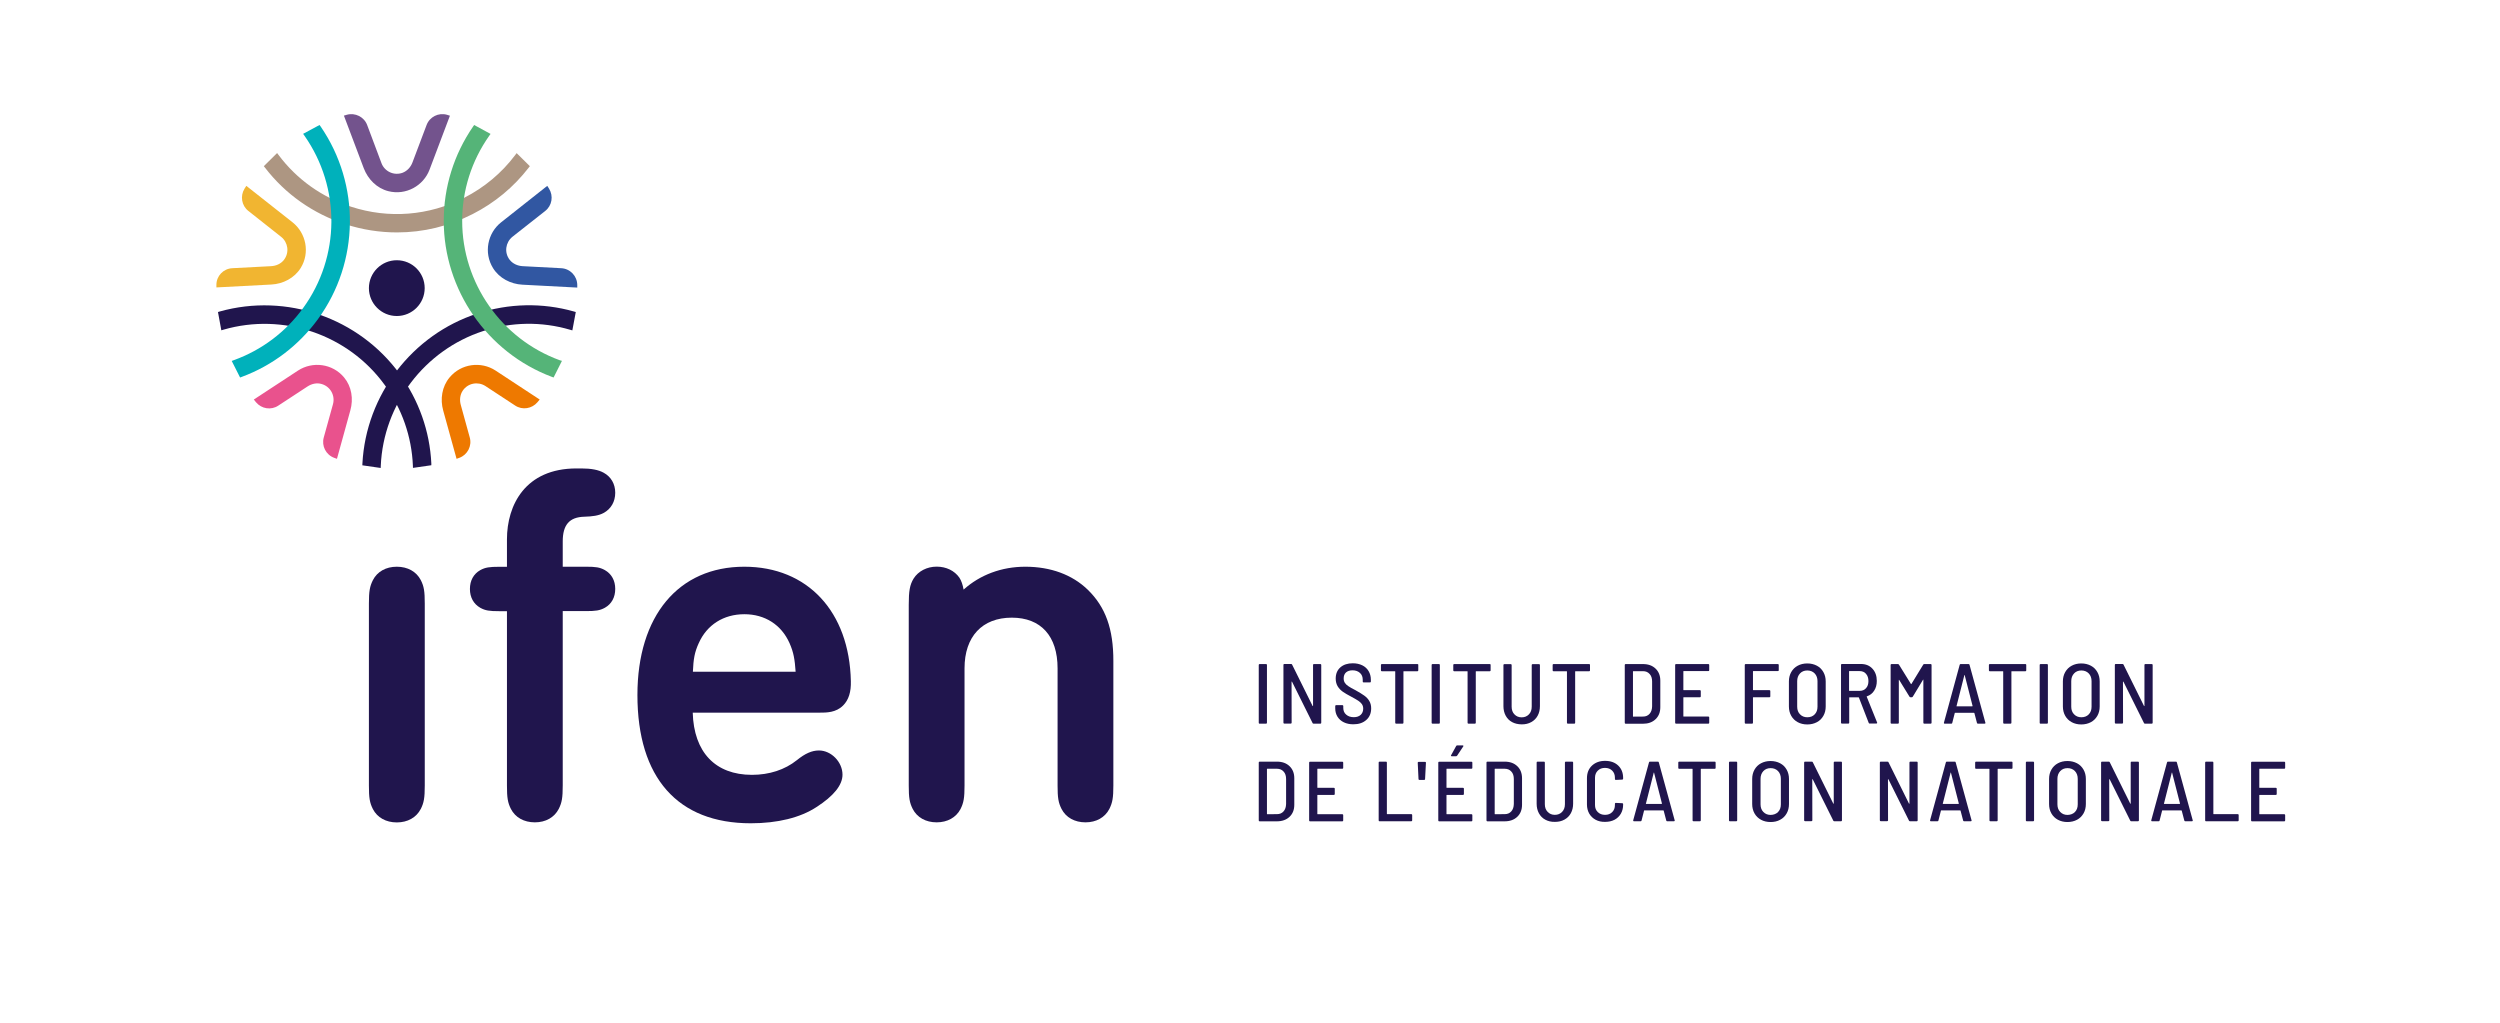 <?xml version="1.0" encoding="utf-8"?>
<!-- Generator: Adobe Illustrator 27.5.0, SVG Export Plug-In . SVG Version: 6.00 Build 0)  -->
<svg version="1.1" id="Layer_1" xmlns="http://www.w3.org/2000/svg" xmlns:xlink="http://www.w3.org/1999/xlink" x="0px" y="0px"
	 viewBox="0 0 320 131" style="enable-background:new 0 0 320 131;" xml:space="preserve">
<style type="text/css">
	.st0{fill:#20154D;}
	.st1{fill:#AD9682;}
	.st2{fill:#73538D;}
	.st3{fill:#3157A2;}
	.st4{fill:#EE7900;}
	.st5{fill:#E9528D;}
	.st6{fill:#F1B531;}
	.st7{fill:#00B1BB;}
	.st8{fill:#55B478;}
</style>
<g>
	<path class="st0" d="M161.12,92.52v-7.41c0-0.07,0.04-0.11,0.11-0.11h0.83c0.07,0,0.11,0.04,0.11,0.11v7.41
		c0,0.07-0.04,0.11-0.11,0.11h-0.83C161.15,92.63,161.12,92.59,161.12,92.52z"/>
	<path class="st0" d="M168.18,85h0.83c0.07,0,0.11,0.04,0.11,0.11v7.41c0,0.07-0.04,0.11-0.11,0.11h-0.87
		c-0.07,0-0.11-0.03-0.13-0.08l-2.63-5.29c-0.02-0.02-0.03-0.02-0.04-0.02c-0.01,0-0.02,0.01-0.02,0.03l0.01,5.24
		c0,0.07-0.04,0.11-0.11,0.11h-0.83c-0.07,0-0.11-0.04-0.11-0.11v-7.41c0-0.07,0.04-0.11,0.11-0.11h0.87c0.07,0,0.11,0.03,0.13,0.08
		l2.62,5.29c0.02,0.02,0.03,0.02,0.04,0.02c0.01,0,0.02-0.01,0.02-0.03v-5.24C168.07,85.03,168.11,85,168.18,85z"/>
	<path class="st0" d="M172.02,92.46c-0.36-0.17-0.62-0.41-0.82-0.72c-0.19-0.31-0.29-0.66-0.29-1.07v-0.3
		c0-0.07,0.04-0.11,0.11-0.11h0.81c0.07,0,0.11,0.04,0.11,0.11v0.24c0,0.36,0.12,0.65,0.37,0.86c0.25,0.22,0.57,0.33,0.98,0.33
		c0.37,0,0.66-0.1,0.88-0.3c0.21-0.2,0.32-0.46,0.32-0.79c0-0.22-0.05-0.4-0.16-0.57c-0.11-0.16-0.27-0.31-0.48-0.45
		c-0.21-0.14-0.51-0.31-0.9-0.52c-0.44-0.23-0.8-0.44-1.06-0.62c-0.26-0.19-0.49-0.41-0.66-0.69c-0.17-0.28-0.26-0.61-0.26-1
		c0-0.61,0.2-1.09,0.6-1.44s0.93-0.52,1.59-0.52c0.46,0,0.86,0.09,1.21,0.26c0.35,0.17,0.62,0.42,0.81,0.74
		c0.19,0.32,0.29,0.68,0.29,1.09v0.25c0,0.07-0.04,0.11-0.11,0.11h-0.82c-0.07,0-0.11-0.04-0.11-0.11v-0.23
		c0-0.36-0.11-0.65-0.35-0.87c-0.24-0.22-0.55-0.34-0.95-0.34c-0.36,0-0.63,0.09-0.84,0.27c-0.2,0.18-0.3,0.44-0.3,0.77
		c0,0.22,0.05,0.4,0.15,0.56s0.25,0.3,0.45,0.43c0.2,0.14,0.5,0.31,0.9,0.51c0.5,0.28,0.88,0.51,1.14,0.7
		c0.26,0.19,0.47,0.4,0.63,0.67c0.16,0.26,0.25,0.58,0.25,0.95c0,0.62-0.2,1.12-0.62,1.49c-0.41,0.37-0.96,0.56-1.66,0.56
		C172.78,92.71,172.37,92.63,172.02,92.46z"/>
	<path class="st0" d="M181.54,85.11v0.7c0,0.07-0.04,0.11-0.11,0.11h-1.75c-0.03,0-0.04,0.02-0.04,0.04v6.56
		c0,0.07-0.04,0.11-0.11,0.11h-0.83c-0.07,0-0.11-0.04-0.11-0.11v-6.56c0-0.03-0.02-0.04-0.04-0.04h-1.68
		c-0.07,0-0.11-0.04-0.11-0.11v-0.7c0-0.07,0.04-0.11,0.11-0.11h4.56C181.5,85,181.54,85.03,181.54,85.11z"/>
	<path class="st0" d="M183.25,92.52v-7.41c0-0.07,0.04-0.11,0.11-0.11h0.83c0.07,0,0.11,0.04,0.11,0.11v7.41
		c0,0.07-0.04,0.11-0.11,0.11h-0.83C183.29,92.63,183.25,92.59,183.25,92.52z"/>
	<path class="st0" d="M190.8,85.11v0.7c0,0.07-0.04,0.11-0.11,0.11h-1.75c-0.03,0-0.04,0.02-0.04,0.04v6.56
		c0,0.07-0.04,0.11-0.11,0.11h-0.83c-0.07,0-0.11-0.04-0.11-0.11v-6.56c0-0.03-0.02-0.04-0.04-0.04h-1.68
		c-0.07,0-0.11-0.04-0.11-0.11v-0.7c0-0.07,0.04-0.11,0.11-0.11h4.56C190.76,85,190.8,85.03,190.8,85.11z"/>
	<path class="st0" d="M193.55,92.43c-0.36-0.19-0.62-0.46-0.82-0.82c-0.19-0.35-0.29-0.76-0.29-1.22v-5.27
		c0-0.07,0.04-0.11,0.11-0.11h0.83c0.07,0,0.11,0.04,0.11,0.11v5.34c0,0.41,0.12,0.74,0.36,0.98c0.24,0.25,0.54,0.38,0.92,0.38
		s0.69-0.13,0.93-0.38c0.24-0.25,0.36-0.58,0.36-0.98v-5.34c0-0.07,0.04-0.11,0.11-0.11h0.83c0.07,0,0.11,0.04,0.11,0.11v5.27
		c0,0.46-0.1,0.87-0.29,1.22c-0.19,0.35-0.46,0.62-0.82,0.82c-0.36,0.2-0.76,0.29-1.22,0.29C194.3,92.71,193.9,92.62,193.55,92.43z"
		/>
	<path class="st0" d="M203.52,85.11v0.7c0,0.07-0.04,0.11-0.11,0.11h-1.75c-0.03,0-0.04,0.02-0.04,0.04v6.56
		c0,0.07-0.04,0.11-0.11,0.11h-0.83c-0.07,0-0.11-0.04-0.11-0.11v-6.56c0-0.03-0.02-0.04-0.04-0.04h-1.68
		c-0.07,0-0.11-0.04-0.11-0.11v-0.7c0-0.07,0.04-0.11,0.11-0.11h4.56C203.49,85,203.52,85.03,203.52,85.11z"/>
	<path class="st0" d="M207.97,92.52v-7.41c0-0.07,0.04-0.11,0.11-0.11h2.21c0.68,0,1.21,0.19,1.62,0.58c0.4,0.38,0.61,0.9,0.61,1.54
		v3.4c0,0.64-0.2,1.15-0.61,1.54s-0.94,0.58-1.62,0.58h-2.21C208,92.63,207.97,92.59,207.97,92.52z M209.06,91.73l1.25-0.01
		c0.35,0,0.63-0.12,0.84-0.36c0.21-0.24,0.31-0.55,0.32-0.95v-3.18c0-0.4-0.1-0.73-0.32-0.96c-0.21-0.24-0.49-0.36-0.85-0.36h-1.24
		c-0.03,0-0.04,0.02-0.04,0.04v5.73C209.01,91.71,209.03,91.73,209.06,91.73z"/>
	<path class="st0" d="M218.67,85.9h-3.16c-0.03,0-0.04,0.02-0.04,0.04v2.36c0,0.03,0.02,0.04,0.04,0.04h2.08
		c0.07,0,0.11,0.04,0.11,0.11v0.69c0,0.07-0.04,0.11-0.11,0.11h-2.08c-0.03,0-0.04,0.02-0.04,0.04v2.39c0,0.03,0.02,0.04,0.04,0.04
		h3.16c0.07,0,0.11,0.04,0.11,0.11v0.69c0,0.07-0.04,0.11-0.11,0.11h-4.14c-0.07,0-0.11-0.04-0.11-0.11v-7.41
		c0-0.07,0.04-0.11,0.11-0.11h4.14c0.07,0,0.11,0.04,0.11,0.11v0.69C218.78,85.87,218.74,85.9,218.67,85.9z"/>
	<path class="st0" d="M227.57,85.9h-3.15c-0.03,0-0.04,0.02-0.04,0.04v2.36c0,0.03,0.02,0.04,0.04,0.04h2.07
		c0.07,0,0.11,0.04,0.11,0.11v0.69c0,0.07-0.04,0.11-0.11,0.11h-2.07c-0.03,0-0.04,0.02-0.04,0.04v3.23c0,0.07-0.04,0.11-0.11,0.11
		h-0.83c-0.07,0-0.11-0.04-0.11-0.11v-7.41c0-0.07,0.04-0.11,0.11-0.11h4.13c0.07,0,0.11,0.04,0.11,0.11v0.69
		C227.68,85.87,227.64,85.9,227.57,85.9z"/>
	<path class="st0" d="M230.11,92.44c-0.35-0.19-0.63-0.46-0.83-0.81s-0.3-0.75-0.3-1.21v-3.2c0-0.45,0.1-0.85,0.3-1.2
		c0.2-0.35,0.47-0.62,0.83-0.81c0.35-0.19,0.76-0.29,1.22-0.29s0.87,0.1,1.23,0.29s0.63,0.46,0.83,0.81c0.2,0.35,0.3,0.75,0.3,1.2
		v3.2c0,0.46-0.1,0.86-0.3,1.21s-0.47,0.62-0.83,0.81c-0.36,0.19-0.77,0.29-1.23,0.29C230.87,92.73,230.46,92.63,230.11,92.44z
		 M232.28,91.44c0.24-0.25,0.36-0.57,0.36-0.98v-3.27c0-0.4-0.12-0.74-0.36-0.99c-0.24-0.25-0.56-0.38-0.95-0.38
		c-0.38,0-0.7,0.13-0.93,0.38c-0.24,0.26-0.36,0.58-0.36,0.99v3.27c0,0.4,0.12,0.73,0.36,0.97c0.24,0.25,0.55,0.38,0.93,0.38
		C231.73,91.81,232.04,91.69,232.28,91.44z"/>
	<path class="st0" d="M239.2,92.54l-1.26-3.25c-0.01-0.02-0.02-0.03-0.04-0.03h-1.16c-0.03,0-0.04,0.02-0.04,0.04v3.21
		c0,0.07-0.04,0.11-0.11,0.11h-0.83c-0.07,0-0.11-0.04-0.11-0.11v-7.41c0-0.07,0.04-0.11,0.11-0.11h2.44c0.61,0,1.1,0.2,1.47,0.6
		c0.37,0.4,0.56,0.92,0.56,1.57c0,0.49-0.11,0.9-0.34,1.25c-0.22,0.35-0.54,0.59-0.93,0.72c-0.02,0.01-0.03,0.03-0.02,0.05l1.33,3.3
		l0.01,0.04c0,0.06-0.03,0.09-0.1,0.09h-0.85C239.26,92.63,239.23,92.6,239.2,92.54z M236.68,85.95v2.44c0,0.03,0.02,0.04,0.04,0.04
		h1.32c0.33,0,0.61-0.11,0.81-0.34c0.21-0.23,0.31-0.53,0.31-0.91c0-0.38-0.1-0.69-0.31-0.93c-0.2-0.24-0.48-0.35-0.82-0.35h-1.32
		C236.7,85.9,236.68,85.92,236.68,85.95z"/>
	<path class="st0" d="M246.3,85h0.83c0.07,0,0.11,0.04,0.11,0.11v7.41c0,0.07-0.04,0.11-0.11,0.11h-0.83
		c-0.07,0-0.11-0.04-0.11-0.11v-5.49c0-0.02-0.01-0.03-0.02-0.04s-0.03,0.01-0.03,0.03l-1.3,2.15c-0.04,0.05-0.08,0.08-0.13,0.08
		h-0.17c-0.05,0-0.09-0.03-0.13-0.08l-1.31-2.13c-0.01-0.02-0.02-0.03-0.03-0.03c-0.02,0.01-0.02,0.02-0.02,0.04v5.47
		c0,0.07-0.04,0.11-0.11,0.11h-0.83c-0.07,0-0.11-0.04-0.11-0.11v-7.41c0-0.07,0.04-0.11,0.11-0.11h0.83c0.05,0,0.09,0.03,0.13,0.08
		l1.53,2.47c0.01,0.01,0.02,0.01,0.03,0.01c0.02,0,0.03-0.01,0.03-0.01l1.51-2.47C246.2,85.02,246.25,85,246.3,85z"/>
	<path class="st0" d="M253.05,92.53l-0.33-1.26c-0.01-0.02-0.03-0.03-0.05-0.03h-2.41c-0.04,0-0.05,0.01-0.05,0.03l-0.32,1.26
		c-0.01,0.07-0.05,0.1-0.12,0.1h-0.85c-0.04,0-0.07-0.01-0.08-0.03c-0.02-0.02-0.02-0.05-0.02-0.09l2.02-7.41
		c0.02-0.07,0.05-0.1,0.12-0.1h1.02c0.07,0,0.1,0.03,0.12,0.1l2.03,7.41l0.01,0.03c0,0.06-0.04,0.09-0.11,0.09h-0.86
		C253.1,92.63,253.06,92.59,253.05,92.53z M250.43,90.39c0.01,0.01,0.02,0.02,0.04,0.02h1.97c0.02,0,0.03-0.01,0.04-0.02
		c0.01-0.01,0.01-0.02,0.01-0.03l-1.01-3.95c-0.01-0.02-0.02-0.02-0.02-0.02c-0.01,0-0.02,0.01-0.02,0.02l-1,3.95
		C250.42,90.37,250.42,90.38,250.43,90.39z"/>
	<path class="st0" d="M259.36,85.11v0.7c0,0.07-0.04,0.11-0.11,0.11h-1.75c-0.03,0-0.04,0.02-0.04,0.04v6.56
		c0,0.07-0.04,0.11-0.11,0.11h-0.83c-0.07,0-0.11-0.04-0.11-0.11v-6.56c0-0.03-0.02-0.04-0.04-0.04h-1.68
		c-0.07,0-0.11-0.04-0.11-0.11v-0.7c0-0.07,0.04-0.11,0.11-0.11h4.56C259.33,85,259.36,85.03,259.36,85.11z"/>
	<path class="st0" d="M261.08,92.52v-7.41c0-0.07,0.04-0.11,0.11-0.11h0.83c0.07,0,0.11,0.04,0.11,0.11v7.41
		c0,0.07-0.04,0.11-0.11,0.11h-0.83C261.11,92.63,261.08,92.59,261.08,92.52z"/>
	<path class="st0" d="M265.18,92.44c-0.35-0.19-0.63-0.46-0.83-0.81c-0.2-0.35-0.3-0.75-0.3-1.21v-3.2c0-0.45,0.1-0.85,0.3-1.2
		s0.47-0.62,0.83-0.81c0.35-0.19,0.76-0.29,1.22-0.29s0.87,0.1,1.23,0.29s0.63,0.46,0.83,0.81c0.2,0.35,0.3,0.75,0.3,1.2v3.2
		c0,0.46-0.1,0.86-0.3,1.21c-0.2,0.34-0.47,0.62-0.83,0.81s-0.77,0.29-1.23,0.29S265.53,92.63,265.18,92.44z M267.36,91.44
		c0.24-0.25,0.36-0.57,0.36-0.98v-3.27c0-0.4-0.12-0.74-0.36-0.99c-0.24-0.25-0.56-0.38-0.95-0.38c-0.38,0-0.7,0.13-0.93,0.38
		c-0.24,0.26-0.36,0.58-0.36,0.99v3.27c0,0.4,0.12,0.73,0.36,0.97c0.24,0.25,0.55,0.38,0.93,0.38
		C266.8,91.81,267.12,91.69,267.36,91.44z"/>
	<path class="st0" d="M274.6,85h0.83c0.07,0,0.11,0.04,0.11,0.11v7.41c0,0.07-0.04,0.11-0.11,0.11h-0.87
		c-0.07,0-0.11-0.03-0.13-0.08l-2.63-5.29c-0.02-0.02-0.03-0.02-0.04-0.02c-0.01,0-0.02,0.01-0.02,0.03l0.01,5.24
		c0,0.07-0.04,0.11-0.11,0.11h-0.83c-0.07,0-0.11-0.04-0.11-0.11v-7.41c0-0.07,0.04-0.11,0.11-0.11h0.87c0.07,0,0.11,0.03,0.13,0.08
		l2.62,5.29c0.02,0.02,0.03,0.02,0.04,0.02c0.01,0,0.02-0.01,0.02-0.03v-5.24C274.49,85.03,274.53,85,274.6,85z"/>
	<path class="st0" d="M161.12,105.01V97.6c0-0.07,0.04-0.11,0.11-0.11h2.21c0.68,0,1.21,0.19,1.62,0.58c0.4,0.38,0.61,0.9,0.61,1.54
		v3.4c0,0.64-0.2,1.15-0.61,1.54c-0.4,0.38-0.94,0.58-1.62,0.58h-2.21C161.15,105.12,161.12,105.09,161.12,105.01z M162.21,104.22
		l1.25-0.01c0.35,0,0.63-0.12,0.84-0.36c0.21-0.24,0.31-0.55,0.32-0.95v-3.18c0-0.4-0.1-0.73-0.32-0.96
		c-0.21-0.24-0.49-0.36-0.85-0.36h-1.24c-0.03,0-0.04,0.02-0.04,0.04v5.73C162.16,104.2,162.18,104.22,162.21,104.22z"/>
	<path class="st0" d="M171.82,98.4h-3.16c-0.03,0-0.04,0.02-0.04,0.04v2.36c0,0.03,0.02,0.04,0.04,0.04h2.08
		c0.07,0,0.11,0.04,0.11,0.11v0.69c0,0.07-0.04,0.11-0.11,0.11h-2.08c-0.03,0-0.04,0.02-0.04,0.04v2.39c0,0.03,0.02,0.04,0.04,0.04
		h3.16c0.07,0,0.11,0.04,0.11,0.11v0.69c0,0.07-0.04,0.11-0.11,0.11h-4.14c-0.07,0-0.11-0.04-0.11-0.11v-7.41
		c0-0.07,0.04-0.11,0.11-0.11h4.14c0.07,0,0.11,0.04,0.11,0.11v0.69C171.93,98.36,171.89,98.4,171.82,98.4z"/>
	<path class="st0" d="M176.47,105.01V97.6c0-0.07,0.04-0.11,0.11-0.11h0.83c0.07,0,0.11,0.04,0.11,0.11v6.57
		c0,0.03,0.02,0.04,0.04,0.04h3.09c0.07,0,0.11,0.04,0.11,0.11v0.69c0,0.07-0.04,0.11-0.11,0.11h-4.08
		C176.51,105.12,176.47,105.09,176.47,105.01z"/>
	<path class="st0" d="M181.57,99.72l-0.1-2.09c0-0.07,0.03-0.11,0.1-0.11h0.85c0.07,0,0.1,0.04,0.1,0.11l-0.11,2.09
		c0,0.07-0.04,0.11-0.11,0.11h-0.62C181.61,99.83,181.57,99.79,181.57,99.72z"/>
	<path class="st0" d="M188.35,98.4h-3.16c-0.03,0-0.04,0.02-0.04,0.04v2.36c0,0.03,0.02,0.04,0.04,0.04h2.08
		c0.07,0,0.11,0.04,0.11,0.11v0.69c0,0.07-0.04,0.11-0.11,0.11h-2.08c-0.03,0-0.04,0.02-0.04,0.04v2.39c0,0.03,0.02,0.04,0.04,0.04
		h3.16c0.07,0,0.11,0.04,0.11,0.11v0.69c0,0.07-0.04,0.11-0.11,0.11h-4.14c-0.07,0-0.11-0.04-0.11-0.11v-7.41
		c0-0.07,0.04-0.11,0.11-0.11h4.14c0.07,0,0.11,0.04,0.11,0.11v0.69C188.46,98.36,188.42,98.4,188.35,98.4z M185.73,96.76
		c-0.02-0.03-0.01-0.05,0.01-0.09l0.65-1.18c0.02-0.05,0.07-0.08,0.13-0.08h0.7c0.04,0,0.07,0.01,0.09,0.04
		c0.02,0.03,0.01,0.05-0.01,0.09l-0.79,1.19c-0.04,0.04-0.08,0.07-0.13,0.07h-0.56C185.77,96.8,185.74,96.78,185.73,96.76z"/>
	<path class="st0" d="M190.27,105.01V97.6c0-0.07,0.04-0.11,0.11-0.11h2.21c0.68,0,1.21,0.19,1.62,0.58c0.4,0.38,0.61,0.9,0.61,1.54
		v3.4c0,0.64-0.2,1.15-0.61,1.54c-0.4,0.38-0.94,0.58-1.62,0.58h-2.21C190.31,105.12,190.27,105.09,190.27,105.01z M191.36,104.22
		l1.25-0.01c0.35,0,0.63-0.12,0.84-0.36c0.21-0.24,0.31-0.55,0.32-0.95v-3.18c0-0.4-0.1-0.73-0.32-0.96
		c-0.21-0.24-0.49-0.36-0.85-0.36h-1.24c-0.03,0-0.04,0.02-0.04,0.04v5.73C191.32,104.2,191.33,104.22,191.36,104.22z"/>
	<path class="st0" d="M197.8,104.92c-0.36-0.19-0.62-0.46-0.82-0.82c-0.19-0.35-0.29-0.76-0.29-1.22V97.6
		c0-0.07,0.04-0.11,0.11-0.11h0.83c0.07,0,0.11,0.04,0.11,0.11v5.34c0,0.41,0.12,0.74,0.36,0.98c0.24,0.25,0.54,0.38,0.92,0.38
		s0.69-0.13,0.93-0.38c0.24-0.25,0.36-0.58,0.36-0.98V97.6c0-0.07,0.04-0.11,0.11-0.11h0.83c0.07,0,0.11,0.04,0.11,0.11v5.27
		c0,0.46-0.1,0.87-0.29,1.22c-0.19,0.35-0.46,0.62-0.82,0.82c-0.36,0.2-0.76,0.29-1.22,0.29
		C198.55,105.21,198.15,105.11,197.8,104.92z"/>
	<path class="st0" d="M204.24,104.93c-0.35-0.19-0.62-0.45-0.82-0.79c-0.19-0.34-0.29-0.73-0.29-1.17v-3.35
		c0-0.68,0.21-1.21,0.64-1.62c0.43-0.4,0.98-0.61,1.68-0.61s1.26,0.2,1.68,0.6c0.42,0.4,0.63,0.93,0.63,1.59v0.09
		c0,0.04-0.01,0.07-0.03,0.09c-0.02,0.02-0.05,0.03-0.08,0.03l-0.83,0.04c-0.07,0-0.11-0.04-0.11-0.11v-0.16
		c0-0.38-0.11-0.68-0.35-0.92c-0.23-0.23-0.54-0.35-0.92-0.35c-0.38,0-0.68,0.11-0.92,0.35c-0.24,0.23-0.36,0.54-0.36,0.92v3.47
		c0,0.38,0.11,0.68,0.36,0.92c0.24,0.23,0.54,0.35,0.92,0.35c0.38,0,0.68-0.11,0.92-0.35c0.24-0.24,0.35-0.54,0.35-0.92v-0.15
		c0-0.07,0.04-0.11,0.11-0.11l0.83,0.04c0.07,0,0.11,0.04,0.11,0.11v0.08c0,0.44-0.1,0.82-0.29,1.15c-0.19,0.33-0.46,0.59-0.81,0.78
		c-0.35,0.18-0.75,0.27-1.21,0.27C205,105.21,204.59,105.12,204.24,104.93z"/>
	<path class="st0" d="M213.28,105.02l-0.33-1.26c-0.01-0.02-0.03-0.03-0.05-0.03h-2.41c-0.04,0-0.05,0.01-0.05,0.03l-0.32,1.26
		c-0.01,0.07-0.05,0.1-0.12,0.1h-0.85c-0.04,0-0.07-0.01-0.08-0.03c-0.02-0.02-0.02-0.05-0.02-0.09l2.02-7.41
		c0.02-0.07,0.05-0.1,0.12-0.1h1.02c0.07,0,0.1,0.03,0.12,0.1l2.03,7.41l0.01,0.03c0,0.06-0.04,0.09-0.11,0.09h-0.86
		C213.33,105.12,213.29,105.09,213.28,105.02z M210.67,102.88c0.01,0.01,0.02,0.02,0.04,0.02h1.97c0.02,0,0.03-0.01,0.04-0.02
		s0.01-0.02,0.01-0.03l-1.01-3.95c-0.01-0.02-0.02-0.02-0.02-0.02c-0.01,0-0.02,0.01-0.02,0.02l-1,3.95
		C210.65,102.87,210.65,102.87,210.67,102.88z"/>
	<path class="st0" d="M219.6,97.6v0.7c0,0.07-0.04,0.11-0.11,0.11h-1.75c-0.03,0-0.04,0.02-0.04,0.04v6.56
		c0,0.07-0.04,0.11-0.11,0.11h-0.83c-0.07,0-0.11-0.04-0.11-0.11v-6.56c0-0.03-0.02-0.04-0.04-0.04h-1.68
		c-0.07,0-0.11-0.04-0.11-0.11v-0.7c0-0.07,0.04-0.11,0.11-0.11h4.56C219.56,97.49,219.6,97.53,219.6,97.6z"/>
	<path class="st0" d="M221.31,105.01V97.6c0-0.07,0.04-0.11,0.11-0.11h0.83c0.07,0,0.11,0.04,0.11,0.11v7.41
		c0,0.07-0.04,0.11-0.11,0.11h-0.83C221.35,105.12,221.31,105.09,221.31,105.01z"/>
	<path class="st0" d="M225.41,104.93c-0.35-0.19-0.63-0.46-0.83-0.81s-0.3-0.75-0.3-1.21v-3.2c0-0.45,0.1-0.85,0.3-1.2
		c0.2-0.35,0.47-0.62,0.83-0.81s0.76-0.29,1.22-0.29c0.46,0,0.87,0.1,1.23,0.29c0.36,0.19,0.63,0.46,0.83,0.81
		c0.2,0.35,0.3,0.75,0.3,1.2v3.2c0,0.46-0.1,0.86-0.3,1.21s-0.47,0.62-0.83,0.81c-0.36,0.2-0.77,0.29-1.23,0.29
		C226.17,105.22,225.76,105.12,225.41,104.93z M227.59,103.94c0.24-0.25,0.36-0.57,0.36-0.98v-3.27c0-0.4-0.12-0.74-0.36-0.99
		c-0.24-0.25-0.56-0.38-0.95-0.38c-0.38,0-0.7,0.13-0.93,0.38c-0.24,0.26-0.36,0.58-0.36,0.99v3.27c0,0.4,0.12,0.73,0.36,0.97
		c0.24,0.25,0.55,0.38,0.93,0.38C227.03,104.3,227.35,104.18,227.59,103.94z"/>
	<path class="st0" d="M234.83,97.49h0.83c0.07,0,0.11,0.04,0.11,0.11v7.41c0,0.07-0.04,0.11-0.11,0.11h-0.87
		c-0.07,0-0.11-0.03-0.13-0.08l-2.63-5.29c-0.02-0.02-0.03-0.02-0.04-0.02c-0.01,0-0.02,0.01-0.02,0.03l0.01,5.24
		c0,0.07-0.04,0.11-0.11,0.11h-0.83c-0.07,0-0.11-0.04-0.11-0.11V97.6c0-0.07,0.04-0.11,0.11-0.11h0.87c0.07,0,0.11,0.03,0.13,0.08
		l2.62,5.29c0.02,0.02,0.03,0.02,0.04,0.02s0.02-0.01,0.02-0.03V97.6C234.72,97.53,234.76,97.49,234.83,97.49z"/>
	<path class="st0" d="M244.52,97.49h0.83c0.07,0,0.11,0.04,0.11,0.11v7.41c0,0.07-0.04,0.11-0.11,0.11h-0.87
		c-0.07,0-0.11-0.03-0.13-0.08l-2.63-5.29c-0.02-0.02-0.03-0.02-0.04-0.02c-0.01,0-0.02,0.01-0.02,0.03l0.01,5.24
		c0,0.07-0.04,0.11-0.11,0.11h-0.83c-0.07,0-0.11-0.04-0.11-0.11V97.6c0-0.07,0.04-0.11,0.11-0.11h0.87c0.07,0,0.11,0.03,0.13,0.08
		l2.62,5.29c0.02,0.02,0.03,0.02,0.04,0.02c0.01,0,0.02-0.01,0.02-0.03V97.6C244.41,97.53,244.45,97.49,244.52,97.49z"/>
	<path class="st0" d="M251.28,105.02l-0.33-1.26c-0.01-0.02-0.03-0.03-0.05-0.03h-2.41c-0.04,0-0.05,0.01-0.05,0.03l-0.32,1.26
		c-0.01,0.07-0.05,0.1-0.12,0.1h-0.85c-0.04,0-0.07-0.01-0.08-0.03c-0.02-0.02-0.02-0.05-0.02-0.09l2.02-7.41
		c0.02-0.07,0.05-0.1,0.12-0.1h1.02c0.07,0,0.1,0.03,0.12,0.1l2.03,7.41l0.01,0.03c0,0.06-0.04,0.09-0.11,0.09h-0.86
		C251.33,105.12,251.3,105.09,251.28,105.02z M248.67,102.88c0.01,0.01,0.02,0.02,0.04,0.02h1.97c0.02,0,0.03-0.01,0.04-0.02
		s0.01-0.02,0.01-0.03l-1.01-3.95c-0.01-0.02-0.02-0.02-0.02-0.02c-0.01,0-0.02,0.01-0.02,0.02l-1,3.95
		C248.66,102.87,248.66,102.87,248.67,102.88z"/>
	<path class="st0" d="M257.6,97.6v0.7c0,0.07-0.04,0.11-0.11,0.11h-1.75c-0.03,0-0.04,0.02-0.04,0.04v6.56
		c0,0.07-0.04,0.11-0.11,0.11h-0.83c-0.07,0-0.11-0.04-0.11-0.11v-6.56c0-0.03-0.02-0.04-0.04-0.04h-1.68
		c-0.07,0-0.11-0.04-0.11-0.11v-0.7c0-0.07,0.04-0.11,0.11-0.11h4.56C257.57,97.49,257.6,97.53,257.6,97.6z"/>
	<path class="st0" d="M259.31,105.01V97.6c0-0.07,0.04-0.11,0.11-0.11h0.83c0.07,0,0.11,0.04,0.11,0.11v7.41
		c0,0.07-0.04,0.11-0.11,0.11h-0.83C259.35,105.12,259.31,105.09,259.31,105.01z"/>
	<path class="st0" d="M263.41,104.93c-0.35-0.19-0.63-0.46-0.83-0.81c-0.2-0.35-0.3-0.75-0.3-1.21v-3.2c0-0.45,0.1-0.85,0.3-1.2
		c0.2-0.35,0.47-0.62,0.83-0.81c0.35-0.19,0.76-0.29,1.22-0.29c0.46,0,0.87,0.1,1.23,0.29c0.36,0.19,0.63,0.46,0.83,0.81
		c0.2,0.35,0.3,0.75,0.3,1.2v3.2c0,0.46-0.1,0.86-0.3,1.21c-0.2,0.34-0.47,0.62-0.83,0.81c-0.36,0.19-0.77,0.29-1.23,0.29
		S263.77,105.12,263.41,104.93z M265.59,103.94c0.24-0.25,0.36-0.57,0.36-0.98v-3.27c0-0.4-0.12-0.74-0.36-0.99
		s-0.56-0.38-0.95-0.38c-0.38,0-0.7,0.13-0.93,0.38c-0.24,0.26-0.36,0.58-0.36,0.99v3.27c0,0.4,0.12,0.73,0.36,0.97
		c0.24,0.25,0.55,0.38,0.93,0.38C265.03,104.3,265.35,104.18,265.59,103.94z"/>
	<path class="st0" d="M272.84,97.49h0.83c0.07,0,0.11,0.04,0.11,0.11v7.41c0,0.07-0.04,0.11-0.11,0.11h-0.87
		c-0.07,0-0.11-0.03-0.13-0.08l-2.63-5.29c-0.02-0.02-0.03-0.02-0.04-0.02c-0.01,0-0.02,0.01-0.02,0.03l0.01,5.24
		c0,0.07-0.04,0.11-0.11,0.11h-0.83c-0.07,0-0.11-0.04-0.11-0.11V97.6c0-0.07,0.04-0.11,0.11-0.11h0.87c0.07,0,0.11,0.03,0.13,0.08
		l2.62,5.29c0.02,0.02,0.03,0.02,0.04,0.02c0.01,0,0.02-0.01,0.02-0.03V97.6C272.73,97.53,272.76,97.49,272.84,97.49z"/>
	<path class="st0" d="M279.59,105.02l-0.33-1.26c-0.01-0.02-0.03-0.03-0.05-0.03h-2.41c-0.04,0-0.05,0.01-0.05,0.03l-0.32,1.26
		c-0.01,0.07-0.05,0.1-0.12,0.1h-0.85c-0.04,0-0.07-0.01-0.08-0.03c-0.02-0.02-0.02-0.05-0.02-0.09l2.02-7.41
		c0.02-0.07,0.05-0.1,0.12-0.1h1.02c0.07,0,0.1,0.03,0.12,0.1l2.03,7.41l0.01,0.03c0,0.06-0.04,0.09-0.11,0.09h-0.86
		C279.65,105.12,279.61,105.09,279.59,105.02z M276.98,102.88c0.01,0.01,0.02,0.02,0.04,0.02h1.97c0.02,0,0.03-0.01,0.04-0.02
		c0.01-0.01,0.01-0.02,0.01-0.03l-1.01-3.95c-0.01-0.02-0.02-0.02-0.02-0.02s-0.02,0.01-0.02,0.02l-1,3.95
		C276.97,102.87,276.97,102.87,276.98,102.88z"/>
	<path class="st0" d="M282.26,105.01V97.6c0-0.07,0.04-0.11,0.11-0.11h0.83c0.07,0,0.11,0.04,0.11,0.11v6.57
		c0,0.03,0.02,0.04,0.04,0.04h3.09c0.07,0,0.11,0.04,0.11,0.11v0.69c0,0.07-0.04,0.11-0.11,0.11h-4.08
		C282.3,105.12,282.26,105.09,282.26,105.01z"/>
	<path class="st0" d="M292.39,98.4h-3.16c-0.03,0-0.04,0.02-0.04,0.04v2.36c0,0.03,0.02,0.04,0.04,0.04h2.08
		c0.07,0,0.11,0.04,0.11,0.11v0.69c0,0.07-0.04,0.11-0.11,0.11h-2.08c-0.03,0-0.04,0.02-0.04,0.04v2.39c0,0.03,0.02,0.04,0.04,0.04
		h3.16c0.07,0,0.11,0.04,0.11,0.11v0.69c0,0.07-0.04,0.11-0.11,0.11h-4.14c-0.07,0-0.11-0.04-0.11-0.11v-7.41
		c0-0.07,0.04-0.11,0.11-0.11h4.14c0.07,0,0.11,0.04,0.11,0.11v0.69C292.49,98.36,292.46,98.4,292.39,98.4z"/>
</g>
<path class="st0" d="M50.79,72.54c-1.38,0-2.5,0.62-3.06,1.72c-0.4,0.8-0.51,1.42-0.51,3v23.3c0,1.57,0.1,2.19,0.51,3
	c0.56,1.09,1.68,1.71,3.06,1.71c1.38,0,2.49-0.62,3.06-1.71l0.01-0.01c0.4-0.8,0.51-1.42,0.51-3v-23.3c0-1.57-0.1-2.19-0.51-3
	C53.29,73.16,52.18,72.54,50.79,72.54"/>
<path class="st0" d="M74.79,66.14c1.02-0.03,1.83-0.13,2.47-0.48c0.95-0.51,1.49-1.45,1.49-2.59c0-1.12-0.54-2.05-1.48-2.56
	c-0.66-0.37-1.6-0.55-2.86-0.55h-0.62c-6.56,0-8.9,4.69-8.9,9.08v3.51h-1.02c-1.2,0-1.75,0.07-2.4,0.43
	c-0.85,0.48-1.32,1.33-1.32,2.41c0,1.07,0.47,1.92,1.33,2.41c0.65,0.36,1.19,0.43,2.39,0.43h1.02v22.32c0,1.57,0.1,2.19,0.51,3
	c0.56,1.09,1.68,1.71,3.06,1.71s2.49-0.62,3.06-1.72c0.4-0.8,0.51-1.42,0.51-3V78.22h3c1.2,0,1.75-0.07,2.4-0.43
	c0.85-0.48,1.32-1.33,1.32-2.41c0-1.07-0.47-1.92-1.33-2.41c-0.65-0.36-1.19-0.43-2.39-0.43h-3v-3.24
	C72.03,67.18,72.88,66.19,74.79,66.14"/>
<path class="st0" d="M101.84,85.98H88.69c0.07-1.62,0.21-2.48,0.75-3.66c1.05-2.35,3.18-3.7,5.84-3.7c2.62,0,4.73,1.34,5.78,3.7l0,0
	C101.59,83.52,101.73,84.41,101.84,85.98 M95.27,72.54c-8.43,0-13.68,6.29-13.68,16.42c0,10.59,5.15,16.42,14.51,16.42
	c3.43,0,6.34-0.72,8.4-2.07c2.21-1.42,3.34-2.82,3.34-4.15c0-1.62-1.44-3.1-3.01-3.1c-0.9,0-1.77,0.38-2.83,1.24
	c-1.54,1.23-3.53,1.88-5.75,1.88c-4.69,0-7.44-2.9-7.58-7.96h16.18c0.96,0,2.15,0,3.07-0.92c0.71-0.71,1.03-1.73,0.99-3.12
	C108.72,78.28,103.36,72.54,95.27,72.54"/>
<path class="st0" d="M139.24,75.49c-2-1.94-4.77-2.95-8-2.95c-3.02,0-5.79,1.03-7.9,2.93c-0.11-0.63-0.29-1.15-0.54-1.53
	c-0.63-0.9-1.69-1.41-2.91-1.41c-1.23,0-2.36,0.58-2.95,1.53c-0.49,0.8-0.62,1.6-0.62,3.35v23.14c0,1.57,0.1,2.19,0.51,3
	c0.56,1.09,1.68,1.71,3.06,1.71c1.38,0,2.49-0.62,3.06-1.71c0.4-0.8,0.51-1.42,0.51-3V85.54c0-4.06,2.26-6.48,6.05-6.48
	c3.73,0,5.86,2.36,5.86,6.48v15.01c0,1.57,0.1,2.19,0.51,3c0.56,1.09,1.68,1.71,3.06,1.71c1.38,0,2.49-0.62,3.06-1.72
	c0.4-0.81,0.51-1.42,0.51-3V84.62C142.52,80.51,141.51,77.7,139.24,75.49"/>
<path class="st0" d="M54.36,36.88c0,1.97-1.6,3.57-3.57,3.57s-3.57-1.6-3.57-3.57c0-1.97,1.6-3.57,3.57-3.57
	C52.77,33.31,54.36,34.91,54.36,36.88"/>
<path class="st1" d="M66.13,19.6l-0.18,0.24c-1.74,2.31-3.94,4.15-6.54,5.48c-4.52,2.3-9.65,2.71-14.47,1.14
	c-3.73-1.21-6.95-3.5-9.29-6.63l-0.18-0.24l-1.7,1.68l0.14,0.18c2.62,3.41,6.18,5.91,10.3,7.25c2.15,0.7,4.38,1.05,6.61,1.05
	c3.37,0,6.62-0.79,9.66-2.34c2.85-1.45,5.27-3.46,7.2-5.96l0.14-0.18L66.13,19.6z"/>
<path class="st0" d="M73.46,39.87c-4.05-1.15-8.33-1.05-12.36,0.26c-8.34,2.71-14.25,10.42-14.71,19.19l-0.01,0.24l2.35,0.34
	l0.01-0.28c0.34-7.88,5.61-14.8,13.09-17.24c3.62-1.18,7.48-1.25,11.15-0.17l0.28,0.08l0.44-2.35L73.46,39.87z"/>
<path class="st0" d="M55.21,59.31c-0.2-4.12-1.6-8.07-4.05-11.44c-5.22-7.18-14.47-10.4-23.03-8l-0.23,0.07l0.43,2.34l0.27-0.08
	c7.66-2.22,15.96,0.62,20.64,7.07c2.21,3.04,3.46,6.62,3.61,10.34l0.01,0.28l2.35-0.34L55.21,59.31z"/>
<path class="st2" d="M57.3,14.72c-0.03-0.01-0.06-0.02-0.09-0.03c-1.08-0.31-2.22,0.27-2.61,1.32l-1.8,4.77
	c-0.22,0.6-0.67,1.1-1.26,1.33c-1.13,0.42-2.32-0.18-2.71-1.22L47,16.01c-0.39-1.05-1.54-1.62-2.61-1.32
	c-0.03,0.01-0.06,0.02-0.09,0.03l-0.28,0.08l2.54,6.73c0.54,1.42,1.68,2.57,3.15,2.94c2.25,0.57,4.49-0.69,5.27-2.75l2.61-6.91
	L57.3,14.72z"/>
<path class="st3" d="M71.84,34.33l-4.93-0.26c-0.63-0.03-1.26-0.3-1.66-0.8c-0.75-0.95-0.53-2.26,0.34-2.96L69.79,27
	c0.87-0.68,1.07-1.91,0.49-2.85c-0.03-0.04-0.05-0.08-0.07-0.11l-0.16-0.25l-5.91,4.67c-1.73,1.37-2.25,3.89-1.03,5.86
	c0.8,1.29,2.25,2.04,3.76,2.12l7.02,0.37v-0.28c0-0.02,0-0.04,0-0.05C73.88,35.33,72.98,34.39,71.84,34.33"/>
<path class="st4" d="M63.43,47.43c-1.85-1.21-4.41-0.9-5.89,0.89c-0.97,1.16-1.22,2.77-0.81,4.23l1.71,6.18l0.27-0.1
	c0.03-0.01,0.06-0.02,0.09-0.03c1.05-0.39,1.63-1.53,1.33-2.6l-1.15-4.17c-0.17-0.61-0.11-1.28,0.24-1.81
	c0.67-1.01,1.98-1.21,2.91-0.61l3.81,2.5c0.92,0.61,2.15,0.41,2.86-0.43c0.03-0.04,0.06-0.08,0.09-0.11l0.19-0.23L63.43,47.43z"/>
<path class="st5" d="M44.04,48.31c-1.48-1.78-4.03-2.09-5.89-0.88l-5.66,3.71l0.19,0.24c0.03,0.03,0.05,0.07,0.09,0.11
	c0.71,0.85,1.94,1.04,2.85,0.43l3.74-2.45c0.53-0.35,1.19-0.5,1.8-0.32c1.16,0.33,1.76,1.51,1.46,2.59L41.44,56
	c-0.3,1.08,0.28,2.21,1.33,2.6c0.03,0.01,0.06,0.02,0.09,0.03l0.27,0.1l1.71-6.19C45.26,51.07,45.01,49.47,44.04,48.31"/>
<path class="st6" d="M37.45,28.46l-5.92-4.67l-0.16,0.25c-0.02,0.03-0.04,0.07-0.07,0.11c-0.58,0.93-0.38,2.17,0.49,2.85l4.2,3.32
	c0.87,0.69,1.09,2,0.35,2.95c-0.39,0.5-1.01,0.77-1.65,0.8l-4.96,0.26c-1.14,0.06-2.03,0.99-2.03,2.13v0.05v0.28l7.03-0.37
	c1.51-0.08,2.96-0.83,3.76-2.12C39.7,32.35,39.18,29.83,37.45,28.46"/>
<path class="st7" d="M41.04,16.19c5.11,7.44,4.98,17.34-0.32,24.63c-2.47,3.39-5.84,5.96-9.77,7.42l-0.22,0.08l-1.07-2.12l0.27-0.1
	c3.57-1.29,6.64-3.6,8.87-6.67c4.76-6.55,4.83-15.41,0.17-22.06l-0.17-0.24l2.1-1.13L41.04,16.19"/>
<path class="st8" d="M71.65,46.11c-7.47-2.72-12.49-9.89-12.49-17.83c0-3.92,1.2-7.69,3.46-10.9l0.17-0.24L60.69,16l-0.13,0.19
	c-2.46,3.57-3.76,7.75-3.76,12.08c0,8.83,5.56,16.86,13.84,19.97l0.22,0.08l1.07-2.13L71.65,46.11z"/>
</svg>
